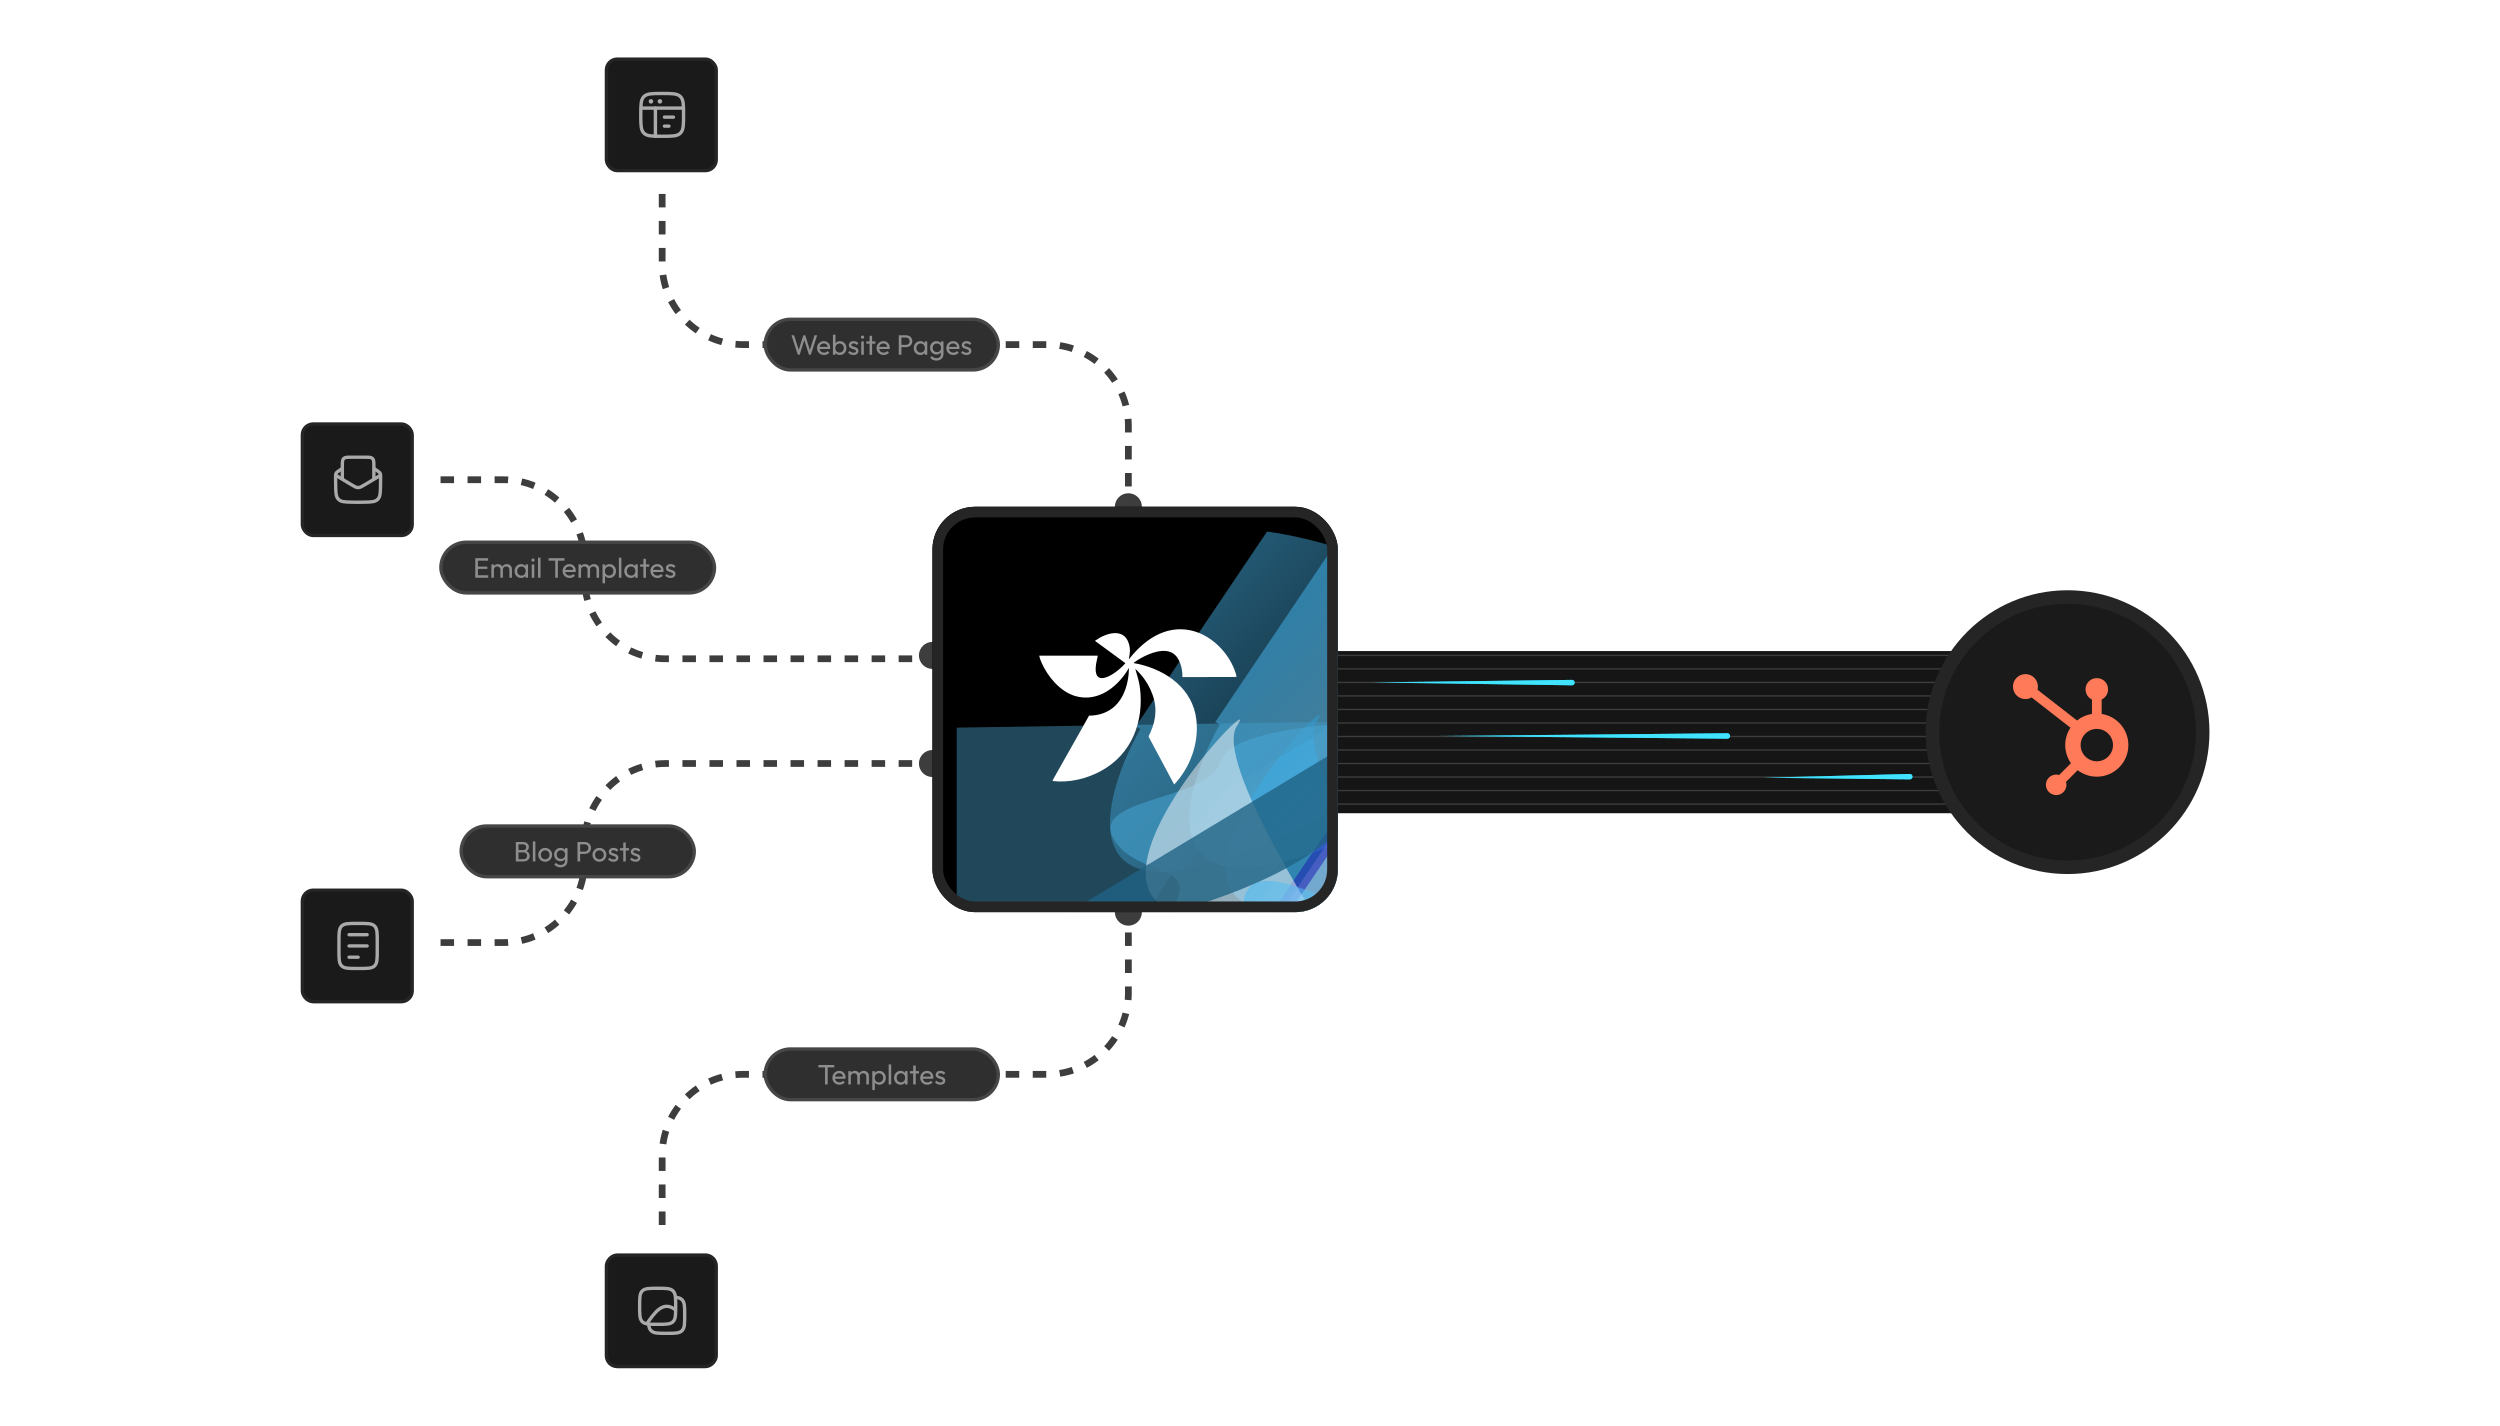 <svg width="370" height="211" viewBox="0 0 370 211" fill="none" xmlns="http://www.w3.org/2000/svg">
<path d="M190.996 96.358H296.996V120.358H190.996V96.358Z" fill="#151515"/>
<path d="M190 99H290" stroke="#3D3D3D" stroke-width="0.2"/>
<path d="M190 103H290" stroke="#3D3D3D" stroke-width="0.2"/>
<path d="M190 107H290" stroke="#3D3D3D" stroke-width="0.2"/>
<path d="M190 109H290" stroke="#3D3D3D" stroke-width="0.2"/>
<path d="M190 113H290" stroke="#3D3D3D" stroke-width="0.2"/>
<path d="M190 117H290" stroke="#3D3D3D" stroke-width="0.2"/>
<path d="M190 119H290" stroke="#3D3D3D" stroke-width="0.2"/>
<path d="M191 115H291" stroke="#3D3D3D" stroke-width="0.2"/>
<path d="M192 111H292" stroke="#3D3D3D" stroke-width="0.2"/>
<path d="M189 105H289" stroke="#3D3D3D" stroke-width="0.2"/>
<path d="M189 101H289" stroke="#3D3D3D" stroke-width="0.2"/>
<path d="M189 97H289" stroke="#3D3D3D" stroke-width="0.2"/>
<path d="M213 108.925C213.711 108.931 214.422 108.938 215.132 108.945C227.927 109.065 240.722 109.185 253.517 109.305C254.228 109.311 254.939 109.318 255.649 109.325C255.756 109.326 255.857 109.285 255.932 109.21C256.007 109.135 256.049 109.032 256.049 108.925C256.049 108.818 256.007 108.715 255.932 108.64C255.857 108.565 255.756 108.524 255.649 108.525C254.939 108.531 254.228 108.538 253.517 108.545C240.722 108.665 227.927 108.785 215.132 108.905C214.422 108.911 213.711 108.918 213 108.925Z" fill="url(#paint0_linear_4_1774)"/>
<g style="mix-blend-mode:plus-lighter" filter="url(#filter0_f_4_1774)">
<path d="M213 108.925C213.711 108.931 214.422 108.938 215.132 108.945C227.927 109.065 240.722 109.185 253.517 109.305C254.228 109.311 254.939 109.318 255.649 109.325C255.756 109.326 255.857 109.285 255.932 109.21C256.007 109.135 256.049 109.032 256.049 108.925C256.049 108.818 256.007 108.715 255.932 108.64C255.857 108.565 255.756 108.524 255.649 108.525C254.939 108.531 254.228 108.538 253.517 108.545C240.722 108.665 227.927 108.785 215.132 108.905C214.422 108.911 213.711 108.918 213 108.925Z" fill="#41E3FF"/>
</g>
<path d="M203 101C203.494 101.007 203.988 101.014 204.482 101.021C213.377 101.148 222.272 101.275 231.167 101.402C231.661 101.409 232.156 101.416 232.65 101.423C232.756 101.424 232.858 101.384 232.932 101.309C233.007 101.234 233.05 101.131 233.049 101.023C233.049 100.916 233.007 100.813 232.932 100.738C232.857 100.662 232.755 100.622 232.649 100.623C232.155 100.629 231.661 100.635 231.167 100.642C222.272 100.755 213.377 100.868 204.482 100.981C203.988 100.987 203.494 100.994 203 101Z" fill="url(#paint1_linear_4_1774)"/>
<g style="mix-blend-mode:plus-lighter" filter="url(#filter1_f_4_1774)">
<path d="M203 101C203.494 101.007 203.988 101.014 204.482 101.021C213.377 101.148 222.272 101.275 231.167 101.402C231.661 101.409 232.156 101.416 232.65 101.423C232.756 101.424 232.858 101.384 232.932 101.309C233.007 101.234 233.05 101.131 233.049 101.023C233.049 100.916 233.007 100.813 232.932 100.738C232.857 100.662 232.755 100.622 232.649 100.623C232.155 100.629 231.661 100.635 231.167 100.642C222.272 100.755 213.377 100.868 204.482 100.981C203.988 100.987 203.494 100.994 203 101Z" fill="#41E3FF"/>
</g>
<path d="M261 115.103C261.361 115.107 261.722 115.111 262.082 115.115C268.576 115.188 275.07 115.261 281.564 115.334C281.925 115.338 282.286 115.342 282.647 115.346C282.753 115.347 282.855 115.306 282.93 115.231C283.006 115.155 283.049 115.051 283.049 114.943C283.05 114.835 283.009 114.732 282.934 114.658C282.86 114.583 282.758 114.543 282.652 114.546C282.291 114.555 281.931 114.565 281.57 114.574C275.074 114.741 268.578 114.908 262.083 115.075C261.722 115.084 261.361 115.093 261 115.103Z" fill="url(#paint2_linear_4_1774)"/>
<g style="mix-blend-mode:plus-lighter" filter="url(#filter2_f_4_1774)">
<path d="M261 115.103C261.361 115.107 261.722 115.111 262.082 115.115C268.576 115.188 275.07 115.261 281.564 115.334C281.925 115.338 282.286 115.342 282.647 115.346C282.753 115.347 282.855 115.306 282.93 115.231C283.006 115.155 283.049 115.051 283.049 114.943C283.05 114.835 283.009 114.732 282.934 114.658C282.86 114.583 282.758 114.543 282.652 114.546C282.291 114.555 281.931 114.565 281.57 114.574C275.074 114.741 268.578 114.908 262.083 115.075C261.722 115.084 261.361 115.093 261 115.103Z" fill="#41E3FF"/>
</g>
<circle cx="306" cy="108.358" r="20" fill="#1A1A1A" stroke="#252525" stroke-width="2"/>
<path d="M166.999 72V63C166.999 56.373 161.626 51 154.999 51H110C103.373 51 98 45.627 98 39V27" stroke="#3D3D3D" stroke-dasharray="2 2"/>
<path d="M166.999 138V147C166.999 153.627 161.626 159 154.999 159H110C103.373 159 98 164.373 98 171V183" stroke="#3D3D3D" stroke-dasharray="2 2"/>
<circle cx="138" cy="97" r="2" fill="#3D3D3D"/>
<circle cx="138" cy="113" r="2" fill="#3D3D3D"/>
<path d="M135 97.5H98.5C91.873 97.5 86.5 92.127 86.5 85.5V83C86.5 76.373 81.127 71 74.5 71H64" stroke="#3D3D3D" stroke-dasharray="2 2"/>
<path d="M135 113H98.5C91.873 113 86.5 118.373 86.5 125V127.5C86.5 134.127 81.127 139.5 74.5 139.5H64" stroke="#3D3D3D" stroke-dasharray="2 2"/>
<circle cx="167" cy="75" r="2" fill="#3D3D3D"/>
<circle cx="2" cy="2" r="2" transform="matrix(1 0 0 -1 165 137)" fill="#3D3D3D"/>
<rect x="89.751" y="8.75" width="16.253" height="16.499" rx="1.604" fill="#1A1A1A" stroke="#252525" stroke-width="0.499"/>
<rect x="-0.25" y="0.25" width="16.253" height="16.499" rx="1.604" transform="matrix(1 0 0 -1 90 202.499)" fill="#1A1A1A" stroke="#252525" stroke-width="0.499"/>
<rect x="44.751" y="62.751" width="16.253" height="16.499" rx="1.604" fill="#1A1A1A" stroke="#252525" stroke-width="0.499"/>
<rect x="44.751" y="131.75" width="16.253" height="16.499" rx="1.604" fill="#1A1A1A" stroke="#252525" stroke-width="0.499"/>
<rect x="113.25" y="47.25" width="34.5" height="7.5" rx="3.75" fill="#2F2F2F" stroke="#464646" stroke-width="0.5"/>
<rect x="113.25" y="155.25" width="34.5" height="7.5" rx="3.75" fill="#2F2F2F" stroke="#464646" stroke-width="0.5"/>
<rect x="65.25" y="80.25" width="40.5" height="7.5" rx="3.75" fill="#2F2F2F" stroke="#464646" stroke-width="0.5"/>
<path d="M70.341 85.5V82.617H70.731V85.5H70.341ZM70.606 85.5V85.143H72.26V85.5H70.606ZM70.606 84.196V83.855H72.123V84.196H70.606ZM70.606 82.975V82.617H72.239V82.975H70.606ZM72.724 85.5V83.527H73.098V85.5H72.724ZM74.058 85.5V84.308C74.058 84.161 74.012 84.046 73.921 83.963C73.832 83.877 73.72 83.834 73.584 83.834C73.493 83.834 73.411 83.854 73.339 83.892C73.267 83.931 73.209 83.985 73.165 84.055C73.12 84.124 73.098 84.207 73.098 84.304L72.944 84.229C72.944 84.079 72.976 83.949 73.04 83.838C73.106 83.728 73.196 83.642 73.31 83.581C73.424 83.517 73.551 83.485 73.692 83.485C73.831 83.485 73.955 83.516 74.066 83.577C74.18 83.638 74.268 83.724 74.332 83.834C74.398 83.945 74.431 84.077 74.431 84.229V85.5H74.058ZM75.391 85.5V84.308C75.391 84.161 75.345 84.046 75.254 83.963C75.165 83.877 75.055 83.834 74.922 83.834C74.83 83.834 74.747 83.854 74.672 83.892C74.6 83.931 74.542 83.985 74.498 84.055C74.454 84.124 74.431 84.207 74.431 84.304L74.22 84.229C74.228 84.077 74.268 83.947 74.34 83.838C74.415 83.728 74.51 83.642 74.627 83.581C74.743 83.517 74.87 83.485 75.009 83.485C75.153 83.485 75.282 83.516 75.395 83.577C75.509 83.638 75.599 83.724 75.665 83.834C75.734 83.945 75.769 84.078 75.769 84.233V85.5H75.391ZM77.117 85.541C76.937 85.541 76.773 85.497 76.627 85.409C76.48 85.317 76.364 85.194 76.278 85.039C76.195 84.884 76.153 84.709 76.153 84.516C76.153 84.322 76.195 84.147 76.278 83.992C76.364 83.837 76.478 83.714 76.623 83.623C76.769 83.531 76.934 83.485 77.117 83.485C77.266 83.485 77.399 83.517 77.516 83.581C77.635 83.642 77.73 83.728 77.802 83.838C77.874 83.947 77.914 84.073 77.923 84.216V84.811C77.914 84.952 77.874 85.078 77.802 85.189C77.733 85.299 77.639 85.386 77.52 85.45C77.403 85.511 77.269 85.541 77.117 85.541ZM77.179 85.189C77.365 85.189 77.514 85.126 77.628 85.001C77.741 84.874 77.798 84.712 77.798 84.516C77.798 84.38 77.772 84.262 77.719 84.162C77.669 84.06 77.597 83.981 77.503 83.926C77.409 83.868 77.3 83.838 77.175 83.838C77.05 83.838 76.94 83.868 76.843 83.926C76.749 83.984 76.674 84.064 76.618 84.167C76.566 84.266 76.54 84.381 76.54 84.511C76.54 84.644 76.566 84.762 76.618 84.865C76.674 84.964 76.75 85.043 76.847 85.101C76.944 85.159 77.055 85.189 77.179 85.189ZM77.773 85.5V84.968L77.844 84.487L77.773 84.009V83.527H78.151V85.5H77.773ZM78.7 85.5V83.527H79.073V85.5H78.7ZM78.886 83.132C78.817 83.132 78.76 83.11 78.716 83.066C78.672 83.019 78.65 82.961 78.65 82.891C78.65 82.825 78.672 82.769 78.716 82.725C78.76 82.678 78.817 82.655 78.886 82.655C78.956 82.655 79.013 82.678 79.057 82.725C79.101 82.769 79.123 82.825 79.123 82.891C79.123 82.961 79.101 83.019 79.057 83.066C79.013 83.11 78.956 83.132 78.886 83.132ZM79.624 85.5V82.534H79.998V85.5H79.624ZM82.175 85.5V82.7H82.566V85.5H82.175ZM81.195 82.975V82.617H83.542V82.975H81.195ZM84.307 85.541C84.11 85.541 83.933 85.497 83.775 85.409C83.617 85.317 83.493 85.194 83.401 85.039C83.31 84.884 83.264 84.708 83.264 84.511C83.264 84.317 83.308 84.143 83.397 83.988C83.488 83.833 83.61 83.711 83.763 83.623C83.918 83.531 84.091 83.485 84.282 83.485C84.465 83.485 84.625 83.527 84.764 83.61C84.905 83.693 85.014 83.808 85.092 83.955C85.172 84.102 85.212 84.268 85.212 84.453C85.212 84.481 85.211 84.511 85.208 84.545C85.205 84.575 85.2 84.611 85.192 84.653H83.526V84.341H84.992L84.855 84.462C84.855 84.329 84.832 84.216 84.784 84.125C84.737 84.031 84.671 83.959 84.585 83.909C84.499 83.856 84.395 83.83 84.273 83.83C84.146 83.83 84.034 83.858 83.937 83.913C83.84 83.969 83.765 84.046 83.713 84.146C83.66 84.246 83.634 84.363 83.634 84.499C83.634 84.637 83.662 84.759 83.717 84.865C83.772 84.967 83.851 85.047 83.954 85.105C84.056 85.161 84.174 85.189 84.307 85.189C84.418 85.189 84.519 85.169 84.61 85.13C84.704 85.091 84.784 85.033 84.851 84.956L85.092 85.201C84.998 85.312 84.881 85.396 84.743 85.454C84.607 85.513 84.462 85.541 84.307 85.541ZM85.62 85.5V83.527H85.994V85.5H85.62ZM86.953 85.5V84.308C86.953 84.161 86.907 84.046 86.816 83.963C86.728 83.877 86.615 83.834 86.48 83.834C86.388 83.834 86.307 83.854 86.235 83.892C86.163 83.931 86.105 83.985 86.06 84.055C86.016 84.124 85.994 84.207 85.994 84.304L85.84 84.229C85.84 84.079 85.872 83.949 85.936 83.838C86.002 83.728 86.092 83.642 86.206 83.581C86.319 83.517 86.447 83.485 86.588 83.485C86.726 83.485 86.851 83.516 86.962 83.577C87.075 83.638 87.164 83.724 87.227 83.834C87.294 83.945 87.327 84.077 87.327 84.229V85.5H86.953ZM88.287 85.5V84.308C88.287 84.161 88.241 84.046 88.15 83.963C88.061 83.877 87.95 83.834 87.817 83.834C87.726 83.834 87.643 83.854 87.568 83.892C87.496 83.931 87.438 83.985 87.394 84.055C87.349 84.124 87.327 84.207 87.327 84.304L87.115 84.229C87.124 84.077 87.164 83.947 87.236 83.838C87.311 83.728 87.406 83.642 87.522 83.581C87.639 83.517 87.766 83.485 87.904 83.485C88.049 83.485 88.177 83.516 88.291 83.577C88.404 83.638 88.494 83.724 88.561 83.834C88.63 83.945 88.665 84.078 88.665 84.233V85.5H88.287ZM90.212 85.541C90.062 85.541 89.927 85.511 89.805 85.45C89.686 85.386 89.59 85.299 89.518 85.189C89.446 85.078 89.406 84.952 89.398 84.811V84.216C89.406 84.073 89.446 83.947 89.518 83.838C89.593 83.728 89.69 83.642 89.809 83.581C89.931 83.517 90.065 83.485 90.212 83.485C90.392 83.485 90.554 83.531 90.698 83.623C90.845 83.714 90.96 83.837 91.043 83.992C91.126 84.147 91.167 84.322 91.167 84.516C91.167 84.709 91.126 84.884 91.043 85.039C90.96 85.194 90.845 85.317 90.698 85.409C90.554 85.497 90.392 85.541 90.212 85.541ZM89.173 86.327V83.527H89.547V84.046L89.477 84.524L89.547 85.006V86.327H89.173ZM90.15 85.189C90.274 85.189 90.383 85.159 90.478 85.101C90.572 85.043 90.647 84.964 90.702 84.865C90.757 84.762 90.785 84.644 90.785 84.511C90.785 84.381 90.757 84.265 90.702 84.162C90.647 84.06 90.572 83.981 90.478 83.926C90.383 83.868 90.275 83.838 90.154 83.838C90.029 83.838 89.92 83.868 89.826 83.926C89.731 83.981 89.658 84.06 89.605 84.162C89.553 84.265 89.526 84.383 89.526 84.516C89.526 84.646 89.551 84.762 89.601 84.865C89.654 84.964 89.727 85.043 89.821 85.101C89.918 85.159 90.028 85.189 90.15 85.189ZM91.591 85.5V82.534H91.965V85.5H91.591ZM93.351 85.541C93.171 85.541 93.007 85.497 92.861 85.409C92.714 85.317 92.598 85.194 92.512 85.039C92.429 84.884 92.387 84.709 92.387 84.516C92.387 84.322 92.429 84.147 92.512 83.992C92.598 83.837 92.713 83.714 92.857 83.623C93.003 83.531 93.168 83.485 93.351 83.485C93.5 83.485 93.633 83.517 93.75 83.581C93.869 83.642 93.964 83.728 94.036 83.838C94.108 83.947 94.148 84.073 94.157 84.216V84.811C94.148 84.952 94.108 85.078 94.036 85.189C93.967 85.299 93.873 85.386 93.754 85.45C93.638 85.511 93.503 85.541 93.351 85.541ZM93.413 85.189C93.599 85.189 93.748 85.126 93.862 85.001C93.975 84.874 94.032 84.712 94.032 84.516C94.032 84.38 94.006 84.262 93.953 84.162C93.903 84.06 93.831 83.981 93.737 83.926C93.643 83.868 93.534 83.838 93.409 83.838C93.284 83.838 93.174 83.868 93.077 83.926C92.983 83.984 92.908 84.064 92.852 84.167C92.8 84.266 92.773 84.381 92.773 84.511C92.773 84.644 92.8 84.762 92.852 84.865C92.908 84.964 92.984 85.043 93.081 85.101C93.178 85.159 93.289 85.189 93.413 85.189ZM94.007 85.5V84.968L94.078 84.487L94.007 84.009V83.527H94.385V85.5H94.007ZM95.225 85.5V82.7H95.599V85.5H95.225ZM94.739 83.868V83.527H96.085V83.868H94.739ZM97.304 85.541C97.107 85.541 96.93 85.497 96.772 85.409C96.614 85.317 96.49 85.194 96.398 85.039C96.307 84.884 96.261 84.708 96.261 84.511C96.261 84.317 96.305 84.143 96.394 83.988C96.485 83.833 96.607 83.711 96.76 83.623C96.915 83.531 97.088 83.485 97.279 83.485C97.462 83.485 97.622 83.527 97.761 83.61C97.902 83.693 98.011 83.808 98.089 83.955C98.169 84.102 98.209 84.268 98.209 84.453C98.209 84.481 98.208 84.511 98.205 84.545C98.202 84.575 98.197 84.611 98.189 84.653H96.523V84.341H97.989L97.852 84.462C97.852 84.329 97.829 84.216 97.781 84.125C97.734 84.031 97.668 83.959 97.582 83.909C97.496 83.856 97.392 83.83 97.27 83.83C97.143 83.83 97.031 83.858 96.934 83.913C96.837 83.969 96.762 84.046 96.71 84.146C96.657 84.246 96.631 84.363 96.631 84.499C96.631 84.637 96.659 84.759 96.714 84.865C96.769 84.967 96.848 85.047 96.951 85.105C97.053 85.161 97.171 85.189 97.304 85.189C97.415 85.189 97.516 85.169 97.607 85.13C97.701 85.091 97.781 85.033 97.848 84.956L98.089 85.201C97.995 85.312 97.878 85.396 97.74 85.454C97.604 85.513 97.459 85.541 97.304 85.541ZM99.244 85.541C99.133 85.541 99.028 85.528 98.928 85.5C98.832 85.469 98.742 85.428 98.658 85.375C98.575 85.32 98.503 85.255 98.442 85.18L98.683 84.939C98.755 85.028 98.838 85.094 98.933 85.139C99.027 85.18 99.132 85.201 99.248 85.201C99.365 85.201 99.454 85.181 99.518 85.143C99.582 85.101 99.614 85.044 99.614 84.972C99.614 84.9 99.588 84.845 99.535 84.806C99.485 84.765 99.42 84.731 99.34 84.707C99.259 84.679 99.174 84.653 99.082 84.628C98.993 84.6 98.909 84.565 98.829 84.524C98.748 84.482 98.682 84.425 98.629 84.353C98.579 84.281 98.555 84.186 98.555 84.067C98.555 83.948 98.584 83.845 98.642 83.76C98.7 83.671 98.78 83.603 98.883 83.556C98.988 83.509 99.114 83.485 99.261 83.485C99.416 83.485 99.553 83.513 99.672 83.569C99.794 83.621 99.894 83.701 99.971 83.809L99.73 84.05C99.675 83.978 99.606 83.923 99.522 83.884C99.442 83.845 99.351 83.826 99.248 83.826C99.14 83.826 99.057 83.845 98.999 83.884C98.944 83.92 98.916 83.971 98.916 84.038C98.916 84.104 98.941 84.156 98.991 84.192C99.04 84.228 99.106 84.258 99.186 84.283C99.269 84.308 99.355 84.334 99.444 84.362C99.532 84.387 99.617 84.421 99.697 84.466C99.777 84.51 99.842 84.57 99.892 84.644C99.945 84.719 99.971 84.817 99.971 84.939C99.971 85.125 99.904 85.272 99.772 85.379C99.641 85.487 99.466 85.541 99.244 85.541Z" fill="#8E8E8E"/>
<rect x="68.25" y="122.25" width="34.5" height="7.5" rx="3.75" fill="#2F2F2F" stroke="#464646" stroke-width="0.5"/>
<g filter="url(#filter3_n_4_1774)">
<g clip-path="url(#clip0_4_1774)">
<rect x="138" y="75" width="60" height="60" rx="6.316" fill="black"/>
<g filter="url(#filter4_f_4_1774)">
<path d="M199.127 137.592L220.687 146.768L231.814 135.479L230.413 122.217L209.909 121.644L199.127 137.592Z" fill="#22D3EE" fill-opacity="0.5"/>
<path d="M199.127 137.592L220.687 146.768L231.814 135.479L230.413 122.217L209.909 121.644L199.127 137.592Z" stroke="#1A15B5" stroke-opacity="0.5" stroke-width="2.124"/>
</g>
<g filter="url(#filter5_f_4_1774)">
<path d="M184.485 128.393C171.383 128.96 176.38 114.514 180.517 107.22L179.846 106.869L199.302 77.99C206.11 78.909 221.959 82.933 230.889 91.677C242.052 102.606 200.863 127.684 184.485 128.393Z" fill="url(#paint3_linear_4_1774)" fill-opacity="0.5"/>
<path d="M184.485 128.393C171.383 128.96 176.38 114.514 180.517 107.22L179.846 106.869L199.302 77.99C206.11 78.909 221.959 82.933 230.889 91.677C242.052 102.606 200.863 127.684 184.485 128.393Z" stroke="black" stroke-opacity="0.5" stroke-width="0.021"/>
</g>
<g filter="url(#filter6_f_4_1774)">
<path d="M194.854 106.779C191.47 111.864 206.834 136.407 214.939 148.042L205.854 153.971C202.636 149.346 193.841 138.833 184.407 133.782C172.614 127.469 199.084 100.423 194.854 106.779Z" fill="#1D9AD8" fill-opacity="0.5"/>
</g>
<g filter="url(#filter7_f_4_1774)">
<path d="M196.574 130.837C200.066 125.918 219.916 138.345 229.405 145.174C223.487 151.178 210.682 163.963 206.801 167.074C201.951 170.963 196.551 155.524 192.851 149.987C189.15 144.449 204.177 147.099 206.782 143.271C209.387 139.443 192.21 136.985 196.574 130.837Z" fill="url(#paint4_linear_4_1774)" fill-opacity="0.5"/>
</g>
<g filter="url(#filter8_f_4_1774)">
<path d="M206.331 124.759C218.041 119.745 211.21 110.697 206.331 106.799C198.319 106.799 181.968 107.977 180.656 112.689C179.016 118.579 161.34 117.94 164.779 124.091C168.219 130.242 178.856 127.225 172.737 135.61C166.619 143.995 201.092 144.662 201.092 139.817C201.092 134.971 191.694 131.026 206.331 124.759Z" fill="#55C1F7" fill-opacity="0.5"/>
</g>
<g filter="url(#filter9_f_4_1774)">
<path d="M170.079 134.688L141.59 149.333V107.688L198.292 106.799L181.015 117.021L170.079 134.688Z" fill="#408EB5" fill-opacity="0.5"/>
</g>
<g style="mix-blend-mode:color">
<g filter="url(#filter10_f_4_1774)">
<path d="M187.357 138.259L208.917 147.435L220.044 136.146L218.643 122.884L198.139 122.311L187.357 138.259Z" fill="#B6CCED" fill-opacity="0.5"/>
<path d="M187.357 138.259L208.917 147.435L220.044 136.146L218.643 122.884L198.139 122.311L187.357 138.259Z" stroke="#1A15B5" stroke-opacity="0.5" stroke-width="2.124"/>
</g>
<g filter="url(#filter11_f_4_1774)">
<path d="M172.708 129.062C159.606 129.629 164.603 115.183 168.739 107.889L168.068 107.538L187.524 78.66C194.332 79.579 210.181 83.603 219.112 92.346C230.275 103.275 189.086 128.354 172.708 129.062Z" fill="url(#paint5_linear_4_1774)" fill-opacity="0.5"/>
<path d="M172.708 129.062C159.606 129.629 164.603 115.183 168.739 107.889L168.068 107.538L187.524 78.66C194.332 79.579 210.181 83.603 219.112 92.346C230.275 103.275 189.086 128.354 172.708 129.062Z" stroke="black" stroke-opacity="0.5" stroke-width="0.021"/>
</g>
<g filter="url(#filter12_f_4_1774)">
<path d="M183.065 107.45C179.681 112.535 195.045 137.077 203.15 148.713L194.065 154.642C190.847 150.017 182.052 139.504 172.618 134.453C160.825 128.139 187.295 101.093 183.065 107.45Z" fill="#FDFDFD" fill-opacity="0.5"/>
</g>
<g filter="url(#filter13_f_4_1774)">
<path d="M184.801 131.504C188.293 126.585 208.143 139.013 217.631 145.841C211.714 151.845 198.908 164.63 195.028 167.741C190.177 171.63 184.778 156.191 181.077 150.654C177.376 145.116 192.403 147.767 195.008 143.938C197.613 140.11 180.436 137.653 184.801 131.504Z" fill="url(#paint6_linear_4_1774)" fill-opacity="0.5"/>
</g>
</g>
<g style="mix-blend-mode:plus-lighter" opacity="0.8" filter="url(#filter14_f_4_1774)">
<path d="M189.527 128.95C208.748 118.872 204.629 107.423 204.629 107.002L152 138.764C154.061 140.098 176.682 135.685 189.527 128.95Z" fill="#206385"/>
</g>
<path d="M162.476 97.041C162.362 97.61 162.195 98.216 162.164 98.797C161.985 102.138 165.676 99.269 166.558 98.15L162.033 94.83C162.063 94.828 162.096 94.818 162.12 94.8C163.647 93.688 166.361 92.828 167.078 95.286C167.324 96.128 167.227 96.686 167.073 97.515C167.067 97.549 167.024 97.566 167.092 97.561C169.271 94.766 172.391 92.525 176.137 93.276C179.064 93.864 181.595 96.319 182.674 99.045C182.818 99.41 182.966 99.796 183 100.189L175.017 100.211C174.961 100.039 175.003 99.856 174.989 99.68C174.894 98.455 174.419 96.9 173.129 96.467C171.65 95.972 169.546 96.933 168.304 97.732C168.235 97.776 167.797 98.066 167.782 98.094C167.762 98.135 167.81 98.138 167.833 98.145C168.028 98.206 168.3 98.227 168.511 98.275C172.709 99.234 176.56 101.986 177.065 106.551C177.451 110.032 176.149 113.585 173.778 116.108L169.998 109.039C169.974 108.913 170.197 108.566 170.258 108.425C171.208 106.267 171.283 104.297 170.302 102.129C169.769 100.953 169.001 99.893 168.055 99.017C168.027 99.048 168.06 99.121 168.07 99.157C168.334 100.086 168.594 100.834 168.715 101.816C169.332 106.815 167.488 111.606 162.987 114.083C160.832 115.269 158.226 115.889 155.764 115.587C155.871 115.33 156.015 115.084 156.15 114.841C157.808 111.856 159.533 108.907 161.179 105.914C162.529 105.915 163.846 105.513 164.869 104.623C166.412 103.278 167.056 100.998 167.079 99.003C167.079 98.966 167.134 98.855 167.042 98.913C166.842 99.267 166.615 99.608 166.373 99.935C164.686 102.209 162.05 103.873 159.12 103.009C156.907 102.356 155.087 100.168 154.173 98.123C154.021 97.783 153.862 97.408 153.813 97.04H162.476V97.041Z" fill="white"/>
</g>
<rect x="138.789" y="75.79" width="58.421" height="58.421" rx="5.526" stroke="#252525" stroke-width="1.579"/>
</g>
<path d="M118.076 52.5L117.133 49.617H117.523L118.271 51.968H118.159L118.894 49.617H119.177L119.912 51.968H119.804L120.552 49.617H120.938L119.999 52.5H119.721L118.981 50.153H119.089L118.354 52.5H118.076ZM121.961 52.541C121.764 52.541 121.587 52.497 121.429 52.409C121.271 52.317 121.146 52.194 121.055 52.039C120.964 51.884 120.918 51.708 120.918 51.511C120.918 51.318 120.962 51.143 121.051 50.988C121.142 50.833 121.264 50.711 121.416 50.623C121.571 50.531 121.745 50.485 121.936 50.485C122.118 50.485 122.279 50.527 122.417 50.61C122.559 50.693 122.668 50.808 122.746 50.955C122.826 51.102 122.866 51.268 122.866 51.453C122.866 51.481 122.865 51.511 122.862 51.545C122.859 51.575 122.854 51.611 122.845 51.653H121.18V51.341H122.646L122.509 51.462C122.509 51.329 122.485 51.217 122.438 51.125C122.391 51.031 122.325 50.959 122.239 50.909C122.153 50.856 122.049 50.83 121.927 50.83C121.8 50.83 121.688 50.858 121.591 50.913C121.494 50.969 121.419 51.046 121.367 51.146C121.314 51.245 121.288 51.363 121.288 51.499C121.288 51.637 121.315 51.759 121.371 51.864C121.426 51.967 121.505 52.047 121.607 52.105C121.71 52.161 121.828 52.188 121.961 52.188C122.071 52.188 122.172 52.169 122.264 52.13C122.358 52.092 122.438 52.033 122.505 51.956L122.746 52.201C122.651 52.312 122.535 52.396 122.397 52.454C122.261 52.513 122.116 52.541 121.961 52.541ZM124.312 52.541C124.163 52.541 124.027 52.511 123.905 52.45C123.786 52.386 123.69 52.299 123.618 52.188C123.546 52.078 123.506 51.952 123.498 51.81V51.217C123.506 51.072 123.546 50.947 123.618 50.839C123.693 50.728 123.79 50.642 123.909 50.581C124.031 50.517 124.165 50.485 124.312 50.485C124.492 50.485 124.654 50.531 124.798 50.623C124.945 50.714 125.06 50.837 125.143 50.992C125.226 51.147 125.268 51.322 125.268 51.516C125.268 51.709 125.226 51.884 125.143 52.039C125.06 52.194 124.945 52.317 124.798 52.409C124.654 52.497 124.492 52.541 124.312 52.541ZM123.274 52.5V49.534H123.648V51.009L123.577 51.486L123.648 51.968V52.5H123.274ZM124.25 52.188C124.374 52.188 124.484 52.159 124.578 52.101C124.672 52.043 124.747 51.964 124.802 51.864C124.858 51.762 124.885 51.644 124.885 51.511C124.885 51.381 124.858 51.265 124.802 51.163C124.747 51.06 124.672 50.981 124.578 50.926C124.484 50.867 124.376 50.839 124.254 50.839C124.129 50.839 124.02 50.867 123.926 50.926C123.832 50.981 123.758 51.06 123.706 51.163C123.653 51.265 123.627 51.383 123.627 51.516C123.627 51.646 123.652 51.762 123.702 51.864C123.754 51.964 123.828 52.043 123.922 52.101C124.019 52.159 124.128 52.188 124.25 52.188ZM126.319 52.541C126.208 52.541 126.103 52.528 126.003 52.5C125.906 52.469 125.816 52.428 125.733 52.375C125.65 52.32 125.578 52.255 125.517 52.18L125.758 51.939C125.83 52.028 125.913 52.094 126.007 52.139C126.101 52.18 126.206 52.201 126.323 52.201C126.439 52.201 126.529 52.181 126.593 52.143C126.656 52.101 126.688 52.044 126.688 51.972C126.688 51.901 126.662 51.845 126.609 51.806C126.56 51.765 126.494 51.731 126.414 51.707C126.334 51.679 126.248 51.653 126.157 51.628C126.068 51.6 125.984 51.565 125.903 51.524C125.823 51.482 125.756 51.425 125.704 51.353C125.654 51.282 125.629 51.186 125.629 51.067C125.629 50.948 125.658 50.845 125.716 50.76C125.774 50.671 125.855 50.603 125.957 50.556C126.062 50.509 126.188 50.485 126.335 50.485C126.49 50.485 126.627 50.513 126.746 50.569C126.868 50.621 126.968 50.701 127.046 50.809L126.805 51.05C126.749 50.978 126.68 50.923 126.597 50.884C126.517 50.845 126.425 50.826 126.323 50.826C126.215 50.826 126.132 50.845 126.074 50.884C126.018 50.92 125.99 50.971 125.99 51.038C125.99 51.104 126.015 51.156 126.065 51.191C126.115 51.227 126.18 51.258 126.26 51.283C126.344 51.308 126.429 51.334 126.518 51.362C126.607 51.387 126.691 51.421 126.771 51.466C126.852 51.51 126.917 51.569 126.967 51.644C127.019 51.719 127.046 51.817 127.046 51.939C127.046 52.125 126.979 52.272 126.846 52.38C126.716 52.487 126.54 52.541 126.319 52.541ZM127.468 52.5V50.527H127.842V52.5H127.468ZM127.655 50.132C127.586 50.132 127.529 50.11 127.485 50.066C127.441 50.019 127.418 49.961 127.418 49.891C127.418 49.825 127.441 49.77 127.485 49.725C127.529 49.678 127.586 49.655 127.655 49.655C127.724 49.655 127.781 49.678 127.825 49.725C127.87 49.77 127.892 49.825 127.892 49.891C127.892 49.961 127.87 50.019 127.825 50.066C127.781 50.11 127.724 50.132 127.655 50.132ZM128.696 52.5V49.7H129.07V52.5H128.696ZM128.21 50.867V50.527H129.556V50.867H128.21ZM130.775 52.541C130.579 52.541 130.401 52.497 130.244 52.409C130.086 52.317 129.961 52.194 129.87 52.039C129.778 51.884 129.733 51.708 129.733 51.511C129.733 51.318 129.777 51.143 129.866 50.988C129.957 50.833 130.079 50.711 130.231 50.623C130.386 50.531 130.559 50.485 130.75 50.485C130.933 50.485 131.094 50.527 131.232 50.61C131.373 50.693 131.483 50.808 131.56 50.955C131.641 51.102 131.681 51.268 131.681 51.453C131.681 51.481 131.679 51.511 131.677 51.545C131.674 51.575 131.668 51.611 131.66 51.653H129.994V51.341H131.461L131.324 51.462C131.324 51.329 131.3 51.217 131.253 51.125C131.206 51.031 131.139 50.959 131.054 50.909C130.968 50.856 130.864 50.83 130.742 50.83C130.615 50.83 130.503 50.858 130.406 50.913C130.309 50.969 130.234 51.046 130.181 51.146C130.129 51.245 130.102 51.363 130.102 51.499C130.102 51.637 130.13 51.759 130.185 51.864C130.241 51.967 130.32 52.047 130.422 52.105C130.525 52.161 130.642 52.188 130.775 52.188C130.886 52.188 130.987 52.169 131.079 52.13C131.173 52.092 131.253 52.033 131.319 51.956L131.56 52.201C131.466 52.312 131.35 52.396 131.211 52.454C131.076 52.513 130.93 52.541 130.775 52.541ZM133.281 51.379V51.038H134.066C134.174 51.038 134.269 51.016 134.352 50.971C134.438 50.927 134.505 50.865 134.552 50.785C134.602 50.704 134.626 50.609 134.626 50.498C134.626 50.387 134.602 50.291 134.552 50.211C134.505 50.131 134.438 50.069 134.352 50.024C134.269 49.98 134.174 49.958 134.066 49.958H133.281V49.617H134.091C134.268 49.617 134.426 49.653 134.564 49.725C134.705 49.797 134.816 49.9 134.896 50.033C134.98 50.163 135.021 50.318 135.021 50.498C135.021 50.675 134.98 50.83 134.896 50.963C134.816 51.093 134.705 51.196 134.564 51.27C134.426 51.343 134.268 51.379 134.091 51.379H133.281ZM133.019 52.5V49.617H133.409V52.5H133.019ZM136.197 52.541C136.017 52.541 135.854 52.497 135.707 52.409C135.56 52.317 135.444 52.194 135.358 52.039C135.275 51.884 135.233 51.709 135.233 51.516C135.233 51.322 135.275 51.147 135.358 50.992C135.444 50.837 135.559 50.714 135.703 50.623C135.85 50.531 136.014 50.485 136.197 50.485C136.347 50.485 136.48 50.517 136.596 50.581C136.715 50.642 136.81 50.728 136.882 50.839C136.954 50.947 136.995 51.072 137.003 51.217V51.81C136.995 51.952 136.954 52.078 136.882 52.188C136.813 52.299 136.719 52.386 136.6 52.45C136.484 52.511 136.349 52.541 136.197 52.541ZM136.259 52.188C136.445 52.188 136.594 52.126 136.708 52.002C136.822 51.874 136.878 51.712 136.878 51.516C136.878 51.38 136.852 51.262 136.799 51.163C136.75 51.06 136.678 50.981 136.583 50.926C136.489 50.867 136.38 50.839 136.255 50.839C136.131 50.839 136.02 50.867 135.923 50.926C135.829 50.984 135.754 51.064 135.699 51.167C135.646 51.266 135.62 51.381 135.62 51.511C135.62 51.644 135.646 51.762 135.699 51.864C135.754 51.964 135.83 52.043 135.927 52.101C136.024 52.159 136.135 52.188 136.259 52.188ZM136.853 52.5V51.968L136.924 51.486L136.853 51.009V50.527H137.231V52.5H136.853ZM138.594 53.368C138.392 53.368 138.212 53.331 138.054 53.256C137.899 53.181 137.774 53.076 137.68 52.94L137.921 52.695C138.001 52.798 138.097 52.875 138.208 52.928C138.318 52.983 138.45 53.011 138.602 53.011C138.804 53.011 138.964 52.957 139.08 52.849C139.199 52.744 139.259 52.601 139.259 52.421V51.931L139.325 51.486L139.259 51.046V50.527H139.632V52.421C139.632 52.609 139.588 52.774 139.5 52.915C139.414 53.057 139.292 53.167 139.134 53.248C138.979 53.328 138.799 53.368 138.594 53.368ZM138.594 52.467C138.414 52.467 138.252 52.424 138.108 52.338C137.967 52.252 137.855 52.135 137.772 51.985C137.688 51.833 137.647 51.662 137.647 51.474C137.647 51.286 137.688 51.118 137.772 50.971C137.855 50.822 137.967 50.704 138.108 50.618C138.252 50.53 138.414 50.485 138.594 50.485C138.749 50.485 138.886 50.516 139.005 50.577C139.124 50.638 139.218 50.724 139.288 50.834C139.36 50.942 139.398 51.07 139.404 51.217V51.74C139.396 51.884 139.356 52.011 139.284 52.122C139.214 52.23 139.12 52.315 139.001 52.375C138.882 52.436 138.746 52.467 138.594 52.467ZM138.669 52.114C138.791 52.114 138.897 52.087 138.989 52.035C139.083 51.982 139.155 51.909 139.205 51.815C139.254 51.718 139.279 51.605 139.279 51.478C139.279 51.351 139.253 51.24 139.2 51.146C139.151 51.049 139.08 50.974 138.989 50.922C138.897 50.866 138.789 50.839 138.665 50.839C138.54 50.839 138.431 50.866 138.336 50.922C138.242 50.974 138.168 51.049 138.112 51.146C138.06 51.24 138.033 51.349 138.033 51.474C138.033 51.599 138.06 51.709 138.112 51.806C138.168 51.903 138.242 51.979 138.336 52.035C138.433 52.087 138.544 52.114 138.669 52.114ZM141.095 52.541C140.898 52.541 140.721 52.497 140.563 52.409C140.405 52.317 140.281 52.194 140.189 52.039C140.098 51.884 140.052 51.708 140.052 51.511C140.052 51.318 140.097 51.143 140.185 50.988C140.277 50.833 140.399 50.711 140.551 50.623C140.706 50.531 140.879 50.485 141.07 50.485C141.253 50.485 141.413 50.527 141.552 50.61C141.693 50.693 141.803 50.808 141.88 50.955C141.96 51.102 142.001 51.268 142.001 51.453C142.001 51.481 141.999 51.511 141.996 51.545C141.994 51.575 141.988 51.611 141.98 51.653H140.314V51.341H141.78L141.643 51.462C141.643 51.329 141.62 51.217 141.573 51.125C141.526 51.031 141.459 50.959 141.373 50.909C141.287 50.856 141.184 50.83 141.062 50.83C140.934 50.83 140.822 50.858 140.725 50.913C140.628 50.969 140.554 51.046 140.501 51.146C140.448 51.245 140.422 51.363 140.422 51.499C140.422 51.637 140.45 51.759 140.505 51.864C140.561 51.967 140.639 52.047 140.742 52.105C140.844 52.161 140.962 52.188 141.095 52.188C141.206 52.188 141.307 52.169 141.398 52.13C141.492 52.092 141.573 52.033 141.639 51.956L141.88 52.201C141.786 52.312 141.67 52.396 141.531 52.454C141.395 52.513 141.25 52.541 141.095 52.541ZM143.035 52.541C142.925 52.541 142.819 52.528 142.72 52.5C142.623 52.469 142.533 52.428 142.45 52.375C142.367 52.32 142.295 52.255 142.234 52.18L142.475 51.939C142.547 52.028 142.63 52.094 142.724 52.139C142.818 52.18 142.923 52.201 143.04 52.201C143.156 52.201 143.246 52.181 143.31 52.143C143.373 52.101 143.405 52.044 143.405 51.972C143.405 51.901 143.379 51.845 143.326 51.806C143.276 51.765 143.211 51.731 143.131 51.707C143.051 51.679 142.965 51.653 142.873 51.628C142.785 51.6 142.7 51.565 142.62 51.524C142.54 51.482 142.473 51.425 142.421 51.353C142.371 51.282 142.346 51.186 142.346 51.067C142.346 50.948 142.375 50.845 142.433 50.76C142.491 50.671 142.572 50.603 142.674 50.556C142.779 50.509 142.905 50.485 143.052 50.485C143.207 50.485 143.344 50.513 143.463 50.569C143.585 50.621 143.685 50.701 143.762 50.809L143.521 51.05C143.466 50.978 143.397 50.923 143.314 50.884C143.233 50.845 143.142 50.826 143.04 50.826C142.932 50.826 142.848 50.845 142.79 50.884C142.735 50.92 142.707 50.971 142.707 51.038C142.707 51.104 142.732 51.156 142.782 51.191C142.832 51.227 142.897 51.258 142.977 51.283C143.06 51.308 143.146 51.334 143.235 51.362C143.323 51.387 143.408 51.421 143.488 51.466C143.568 51.51 143.634 51.569 143.683 51.644C143.736 51.719 143.762 51.817 143.762 51.939C143.762 52.125 143.696 52.272 143.563 52.38C143.433 52.487 143.257 52.541 143.035 52.541Z" fill="#8E8E8E"/>
<path d="M76.602 127.5V127.159H77.475C77.641 127.159 77.771 127.111 77.865 127.014C77.959 126.914 78.006 126.795 78.006 126.657C78.006 126.563 77.986 126.478 77.944 126.403C77.903 126.326 77.841 126.265 77.761 126.221C77.684 126.176 77.592 126.154 77.487 126.154H76.602V125.814H77.429C77.567 125.814 77.677 125.778 77.757 125.706C77.84 125.631 77.882 125.524 77.882 125.386C77.882 125.247 77.839 125.142 77.753 125.07C77.667 124.995 77.553 124.958 77.412 124.958H76.602V124.617H77.421C77.609 124.617 77.765 124.652 77.89 124.721C78.017 124.788 78.113 124.876 78.177 124.987C78.243 125.098 78.276 125.22 78.276 125.352C78.276 125.508 78.233 125.643 78.147 125.76C78.064 125.876 77.941 125.967 77.778 126.034L77.811 125.909C77.997 125.976 78.141 126.077 78.243 126.212C78.348 126.345 78.401 126.503 78.401 126.686C78.401 126.838 78.364 126.975 78.289 127.097C78.214 127.219 78.106 127.317 77.965 127.392C77.826 127.464 77.656 127.5 77.454 127.5H76.602ZM76.341 127.5V124.617H76.731V127.5H76.341ZM78.862 127.5V124.534H79.236V127.5H78.862ZM80.684 127.542C80.491 127.542 80.316 127.496 80.161 127.404C80.006 127.313 79.883 127.19 79.791 127.035C79.7 126.877 79.654 126.701 79.654 126.507C79.654 126.316 79.7 126.144 79.791 125.992C79.883 125.837 80.006 125.714 80.161 125.622C80.316 125.531 80.491 125.485 80.684 125.485C80.876 125.485 81.049 125.531 81.204 125.622C81.362 125.711 81.486 125.833 81.578 125.988C81.669 126.143 81.715 126.316 81.715 126.507C81.715 126.701 81.669 126.877 81.578 127.035C81.486 127.19 81.362 127.313 81.204 127.404C81.049 127.496 80.876 127.542 80.684 127.542ZM80.684 127.18C80.809 127.18 80.92 127.151 81.017 127.093C81.114 127.035 81.19 126.956 81.245 126.856C81.301 126.754 81.328 126.637 81.328 126.507C81.328 126.38 81.299 126.266 81.241 126.167C81.186 126.067 81.109 125.989 81.013 125.934C80.918 125.876 80.809 125.847 80.684 125.847C80.56 125.847 80.449 125.876 80.352 125.934C80.255 125.989 80.179 126.067 80.124 126.167C80.068 126.266 80.041 126.38 80.041 126.507C80.041 126.637 80.068 126.754 80.124 126.856C80.179 126.956 80.255 127.035 80.352 127.093C80.449 127.151 80.56 127.18 80.684 127.18ZM82.954 128.368C82.752 128.368 82.572 128.331 82.414 128.256C82.259 128.181 82.134 128.076 82.04 127.94L82.281 127.695C82.362 127.798 82.457 127.875 82.568 127.928C82.679 127.983 82.81 128.011 82.962 128.011C83.165 128.011 83.324 127.957 83.44 127.849C83.559 127.744 83.619 127.601 83.619 127.421V126.931L83.685 126.486L83.619 126.046V125.527H83.993V127.421C83.993 127.609 83.948 127.774 83.86 127.915C83.774 128.057 83.652 128.167 83.494 128.248C83.339 128.328 83.159 128.368 82.954 128.368ZM82.954 127.467C82.774 127.467 82.612 127.424 82.468 127.338C82.327 127.252 82.215 127.134 82.132 126.985C82.049 126.833 82.007 126.662 82.007 126.474C82.007 126.286 82.049 126.118 82.132 125.971C82.215 125.822 82.327 125.704 82.468 125.618C82.612 125.53 82.774 125.485 82.954 125.485C83.109 125.485 83.246 125.516 83.365 125.577C83.484 125.638 83.579 125.724 83.648 125.834C83.72 125.942 83.759 126.07 83.764 126.216V126.74C83.756 126.884 83.716 127.011 83.644 127.122C83.574 127.23 83.48 127.314 83.361 127.375C83.242 127.436 83.106 127.467 82.954 127.467ZM83.029 127.114C83.151 127.114 83.257 127.087 83.349 127.035C83.443 126.982 83.515 126.909 83.565 126.815C83.615 126.718 83.639 126.606 83.639 126.478C83.639 126.351 83.613 126.24 83.561 126.146C83.511 126.049 83.44 125.974 83.349 125.922C83.257 125.866 83.149 125.838 83.025 125.838C82.9 125.838 82.791 125.866 82.697 125.922C82.602 125.974 82.528 126.049 82.472 126.146C82.42 126.24 82.393 126.349 82.393 126.474C82.393 126.599 82.42 126.709 82.472 126.806C82.528 126.903 82.602 126.979 82.697 127.035C82.793 127.087 82.904 127.114 83.029 127.114ZM85.734 126.378V126.038H86.519C86.626 126.038 86.722 126.016 86.805 125.971C86.891 125.927 86.957 125.865 87.004 125.784C87.054 125.704 87.079 125.609 87.079 125.498C87.079 125.387 87.054 125.292 87.004 125.211C86.957 125.131 86.891 125.069 86.805 125.024C86.722 124.98 86.626 124.958 86.519 124.958H85.734V124.617H86.543C86.721 124.617 86.879 124.653 87.017 124.725C87.158 124.797 87.269 124.9 87.349 125.033C87.432 125.163 87.474 125.318 87.474 125.498C87.474 125.675 87.432 125.83 87.349 125.963C87.269 126.093 87.158 126.196 87.017 126.27C86.879 126.342 86.721 126.378 86.543 126.378H85.734ZM85.472 127.5V124.617H85.862V127.5H85.472ZM88.712 127.542C88.518 127.542 88.344 127.496 88.189 127.404C88.034 127.313 87.91 127.19 87.819 127.035C87.728 126.877 87.682 126.701 87.682 126.507C87.682 126.316 87.728 126.144 87.819 125.992C87.91 125.837 88.034 125.714 88.189 125.622C88.344 125.531 88.518 125.485 88.712 125.485C88.903 125.485 89.076 125.531 89.231 125.622C89.389 125.711 89.514 125.833 89.605 125.988C89.697 126.143 89.742 126.316 89.742 126.507C89.742 126.701 89.697 126.877 89.605 127.035C89.514 127.19 89.389 127.313 89.231 127.404C89.076 127.496 88.903 127.542 88.712 127.542ZM88.712 127.18C88.837 127.18 88.948 127.151 89.044 127.093C89.141 127.035 89.218 126.956 89.273 126.856C89.328 126.754 89.356 126.637 89.356 126.507C89.356 126.38 89.327 126.266 89.269 126.167C89.213 126.067 89.137 125.989 89.04 125.934C88.946 125.876 88.837 125.847 88.712 125.847C88.588 125.847 88.477 125.876 88.38 125.934C88.283 125.989 88.207 126.067 88.151 126.167C88.096 126.266 88.068 126.38 88.068 126.507C88.068 126.637 88.096 126.754 88.151 126.856C88.207 126.956 88.283 127.035 88.38 127.093C88.477 127.151 88.588 127.18 88.712 127.18ZM90.791 127.542C90.68 127.542 90.575 127.528 90.475 127.5C90.378 127.47 90.288 127.428 90.205 127.375C90.122 127.32 90.05 127.255 89.989 127.18L90.23 126.939C90.302 127.028 90.385 127.094 90.479 127.139C90.573 127.18 90.679 127.201 90.795 127.201C90.911 127.201 91.001 127.182 91.065 127.143C91.129 127.101 91.16 127.044 91.16 126.972C91.16 126.9 91.134 126.845 91.082 126.806C91.032 126.765 90.967 126.732 90.886 126.707C90.806 126.679 90.72 126.653 90.629 126.628C90.54 126.6 90.456 126.565 90.375 126.524C90.295 126.482 90.229 126.426 90.176 126.354C90.126 126.282 90.101 126.186 90.101 126.067C90.101 125.948 90.13 125.845 90.189 125.76C90.247 125.671 90.327 125.603 90.429 125.556C90.535 125.509 90.661 125.485 90.807 125.485C90.963 125.485 91.1 125.513 91.219 125.568C91.341 125.621 91.44 125.701 91.518 125.809L91.277 126.05C91.221 125.978 91.152 125.923 91.069 125.884C90.989 125.845 90.897 125.826 90.795 125.826C90.687 125.826 90.604 125.845 90.546 125.884C90.49 125.92 90.463 125.971 90.463 126.038C90.463 126.104 90.488 126.156 90.537 126.192C90.587 126.228 90.652 126.258 90.733 126.283C90.816 126.308 90.902 126.334 90.99 126.362C91.079 126.387 91.163 126.421 91.244 126.466C91.324 126.51 91.389 126.57 91.439 126.644C91.491 126.719 91.518 126.817 91.518 126.939C91.518 127.125 91.451 127.272 91.318 127.38C91.188 127.488 91.012 127.542 90.791 127.542ZM92.24 127.5V124.7H92.613V127.5H92.24ZM91.754 125.868V125.527H93.099V125.868H91.754ZM94.052 127.542C93.942 127.542 93.836 127.528 93.737 127.5C93.64 127.47 93.55 127.428 93.466 127.375C93.383 127.32 93.311 127.255 93.251 127.18L93.492 126.939C93.564 127.028 93.647 127.094 93.741 127.139C93.835 127.18 93.94 127.201 94.056 127.201C94.173 127.201 94.263 127.182 94.326 127.143C94.39 127.101 94.422 127.044 94.422 126.972C94.422 126.9 94.396 126.845 94.343 126.806C94.293 126.765 94.228 126.732 94.148 126.707C94.067 126.679 93.982 126.653 93.89 126.628C93.802 126.6 93.717 126.565 93.637 126.524C93.556 126.482 93.49 126.426 93.438 126.354C93.388 126.282 93.363 126.186 93.363 126.067C93.363 125.948 93.392 125.845 93.45 125.76C93.508 125.671 93.588 125.603 93.691 125.556C93.796 125.509 93.922 125.485 94.069 125.485C94.224 125.485 94.361 125.513 94.48 125.568C94.602 125.621 94.702 125.701 94.779 125.809L94.538 126.05C94.483 125.978 94.414 125.923 94.331 125.884C94.25 125.845 94.159 125.826 94.056 125.826C93.948 125.826 93.865 125.845 93.807 125.884C93.752 125.92 93.724 125.971 93.724 126.038C93.724 126.104 93.749 126.156 93.799 126.192C93.849 126.228 93.914 126.258 93.994 126.283C94.077 126.308 94.163 126.334 94.252 126.362C94.34 126.387 94.425 126.421 94.505 126.466C94.585 126.51 94.65 126.57 94.7 126.644C94.753 126.719 94.779 126.817 94.779 126.939C94.779 127.125 94.713 127.272 94.58 127.38C94.45 127.488 94.274 127.542 94.052 127.542Z" fill="#8E8E8E"/>
<path d="M122.105 160.5V157.7H122.495V160.5H122.105ZM121.125 157.974V157.617H123.472V157.974H121.125ZM124.237 160.542C124.04 160.542 123.863 160.497 123.705 160.409C123.547 160.317 123.422 160.194 123.331 160.039C123.24 159.884 123.194 159.708 123.194 159.511C123.194 159.318 123.238 159.143 123.327 158.988C123.418 158.833 123.54 158.711 123.692 158.622C123.847 158.531 124.021 158.485 124.212 158.485C124.394 158.485 124.555 158.527 124.693 158.61C124.835 158.693 124.944 158.808 125.022 158.955C125.102 159.102 125.142 159.268 125.142 159.453C125.142 159.481 125.141 159.511 125.138 159.545C125.135 159.575 125.13 159.611 125.121 159.653H123.456V159.341H124.922L124.785 159.462C124.785 159.329 124.761 159.216 124.714 159.125C124.667 159.031 124.601 158.959 124.515 158.909C124.429 158.856 124.325 158.83 124.203 158.83C124.076 158.83 123.964 158.858 123.867 158.913C123.77 158.969 123.695 159.046 123.643 159.146C123.59 159.246 123.564 159.363 123.564 159.499C123.564 159.637 123.591 159.759 123.647 159.864C123.702 159.967 123.781 160.047 123.883 160.105C123.986 160.161 124.104 160.188 124.237 160.188C124.347 160.188 124.448 160.169 124.54 160.13C124.634 160.092 124.714 160.033 124.781 159.956L125.022 160.201C124.927 160.312 124.811 160.396 124.673 160.454C124.537 160.512 124.392 160.542 124.237 160.542ZM125.55 160.5V158.527H125.924V160.5H125.55ZM126.883 160.5V159.308C126.883 159.161 126.837 159.046 126.746 158.963C126.657 158.877 126.545 158.834 126.41 158.834C126.318 158.834 126.236 158.854 126.164 158.892C126.092 158.931 126.034 158.985 125.99 159.054C125.946 159.124 125.924 159.207 125.924 159.304L125.77 159.229C125.77 159.079 125.802 158.949 125.865 158.838C125.932 158.728 126.022 158.642 126.135 158.581C126.249 158.517 126.376 158.485 126.518 158.485C126.656 158.485 126.781 158.516 126.891 158.577C127.005 158.638 127.094 158.724 127.157 158.834C127.224 158.945 127.257 159.077 127.257 159.229V160.5H126.883ZM128.216 160.5V159.308C128.216 159.161 128.171 159.046 128.079 158.963C127.991 158.877 127.88 158.834 127.747 158.834C127.656 158.834 127.573 158.854 127.498 158.892C127.426 158.931 127.368 158.985 127.323 159.054C127.279 159.124 127.257 159.207 127.257 159.304L127.045 159.229C127.053 159.077 127.094 158.946 127.166 158.838C127.24 158.728 127.336 158.642 127.452 158.581C127.568 158.517 127.696 158.485 127.834 158.485C127.978 158.485 128.107 158.516 128.221 158.577C128.334 158.638 128.424 158.724 128.491 158.834C128.56 158.945 128.594 159.078 128.594 159.233V160.5H128.216ZM130.142 160.542C129.992 160.542 129.856 160.511 129.735 160.45C129.615 160.386 129.52 160.299 129.448 160.188C129.376 160.078 129.336 159.952 129.327 159.81V159.216C129.336 159.072 129.376 158.946 129.448 158.838C129.523 158.728 129.62 158.642 129.739 158.581C129.861 158.517 129.995 158.485 130.142 158.485C130.322 158.485 130.484 158.531 130.628 158.622C130.774 158.714 130.889 158.837 130.972 158.992C131.055 159.147 131.097 159.322 131.097 159.516C131.097 159.709 131.055 159.884 130.972 160.039C130.889 160.194 130.774 160.317 130.628 160.409C130.484 160.497 130.322 160.542 130.142 160.542ZM129.103 161.327V158.527H129.477V159.046L129.406 159.524L129.477 160.006V161.327H129.103ZM130.079 160.188C130.204 160.188 130.313 160.159 130.407 160.101C130.502 160.043 130.576 159.964 130.632 159.864C130.687 159.762 130.715 159.644 130.715 159.511C130.715 159.381 130.687 159.265 130.632 159.162C130.576 159.06 130.502 158.981 130.407 158.926C130.313 158.868 130.205 158.838 130.083 158.838C129.959 158.838 129.849 158.868 129.755 158.926C129.661 158.981 129.588 159.06 129.535 159.162C129.483 159.265 129.456 159.383 129.456 159.516C129.456 159.646 129.481 159.762 129.531 159.864C129.584 159.964 129.657 160.043 129.751 160.101C129.848 160.159 129.957 160.188 130.079 160.188ZM131.521 160.5V157.534H131.895V160.5H131.521ZM133.281 160.542C133.101 160.542 132.937 160.497 132.791 160.409C132.644 160.317 132.528 160.194 132.442 160.039C132.359 159.884 132.317 159.709 132.317 159.516C132.317 159.322 132.359 159.147 132.442 158.992C132.528 158.837 132.642 158.714 132.786 158.622C132.933 158.531 133.098 158.485 133.281 158.485C133.43 158.485 133.563 158.517 133.68 158.581C133.799 158.642 133.894 158.728 133.966 158.838C134.038 158.946 134.078 159.072 134.087 159.216V159.81C134.078 159.952 134.038 160.078 133.966 160.188C133.897 160.299 133.803 160.386 133.684 160.45C133.567 160.511 133.433 160.542 133.281 160.542ZM133.343 160.188C133.529 160.188 133.678 160.126 133.792 160.002C133.905 159.874 133.962 159.712 133.962 159.516C133.962 159.38 133.936 159.262 133.883 159.162C133.833 159.06 133.761 158.981 133.667 158.926C133.573 158.868 133.464 158.838 133.339 158.838C133.214 158.838 133.104 158.868 133.007 158.926C132.912 158.984 132.838 159.064 132.782 159.167C132.73 159.266 132.703 159.381 132.703 159.511C132.703 159.644 132.73 159.762 132.782 159.864C132.838 159.964 132.914 160.043 133.011 160.101C133.108 160.159 133.218 160.188 133.343 160.188ZM133.937 160.5V159.968L134.008 159.486L133.937 159.009V158.527H134.315V160.5H133.937ZM135.154 160.5V157.7H135.528V160.5H135.154ZM134.668 158.868V158.527H136.014V158.868H134.668ZM137.234 160.542C137.037 160.542 136.86 160.497 136.702 160.409C136.544 160.317 136.419 160.194 136.328 160.039C136.237 159.884 136.191 159.708 136.191 159.511C136.191 159.318 136.235 159.143 136.324 158.988C136.415 158.833 136.537 158.711 136.689 158.622C136.844 158.531 137.018 158.485 137.209 158.485C137.391 158.485 137.552 158.527 137.69 158.61C137.832 158.693 137.941 158.808 138.019 158.955C138.099 159.102 138.139 159.268 138.139 159.453C138.139 159.481 138.138 159.511 138.135 159.545C138.132 159.575 138.127 159.611 138.118 159.653H136.453V159.341H137.919L137.782 159.462C137.782 159.329 137.758 159.216 137.711 159.125C137.664 159.031 137.598 158.959 137.512 158.909C137.426 158.856 137.322 158.83 137.2 158.83C137.073 158.83 136.961 158.858 136.864 158.913C136.767 158.969 136.692 159.046 136.64 159.146C136.587 159.246 136.561 159.363 136.561 159.499C136.561 159.637 136.588 159.759 136.644 159.864C136.699 159.967 136.778 160.047 136.88 160.105C136.983 160.161 137.101 160.188 137.234 160.188C137.344 160.188 137.445 160.169 137.537 160.13C137.631 160.092 137.711 160.033 137.778 159.956L138.019 160.201C137.924 160.312 137.808 160.396 137.67 160.454C137.534 160.512 137.389 160.542 137.234 160.542ZM139.174 160.542C139.063 160.542 138.958 160.528 138.858 160.5C138.761 160.47 138.671 160.428 138.588 160.375C138.505 160.32 138.433 160.255 138.372 160.18L138.613 159.939C138.685 160.028 138.768 160.094 138.862 160.139C138.957 160.18 139.062 160.201 139.178 160.201C139.294 160.201 139.384 160.182 139.448 160.143C139.512 160.101 139.544 160.044 139.544 159.972C139.544 159.9 139.517 159.845 139.465 159.806C139.415 159.765 139.35 159.732 139.269 159.707C139.189 159.679 139.103 159.653 139.012 159.628C138.923 159.6 138.839 159.565 138.759 159.524C138.678 159.482 138.612 159.426 138.559 159.354C138.509 159.282 138.484 159.186 138.484 159.067C138.484 158.948 138.513 158.845 138.572 158.76C138.63 158.671 138.71 158.603 138.813 158.556C138.918 158.509 139.044 158.485 139.191 158.485C139.346 158.485 139.483 158.513 139.602 158.568C139.724 158.621 139.823 158.701 139.901 158.809L139.66 159.05C139.605 158.978 139.535 158.923 139.452 158.884C139.372 158.845 139.281 158.826 139.178 158.826C139.07 158.826 138.987 158.845 138.929 158.884C138.873 158.92 138.846 158.971 138.846 159.038C138.846 159.104 138.871 159.156 138.921 159.192C138.97 159.228 139.035 159.258 139.116 159.283C139.199 159.308 139.285 159.334 139.373 159.362C139.462 159.387 139.546 159.421 139.627 159.466C139.707 159.51 139.772 159.57 139.822 159.644C139.875 159.719 139.901 159.817 139.901 159.939C139.901 160.125 139.834 160.272 139.701 160.38C139.571 160.488 139.395 160.542 139.174 160.542Z" fill="#8E8E8E"/>
<path d="M311.045 105.66V103.529C311.601 103.266 311.991 102.702 311.991 102.05V102.001C311.991 101.098 311.253 100.363 310.353 100.363H310.304C309.402 100.363 308.664 101.1 308.664 102.001V102.05C308.664 102.702 309.053 103.266 309.61 103.529V105.66C308.781 105.789 308.025 106.13 307.4 106.633L301.548 102.08C301.586 101.933 301.615 101.779 301.615 101.619C301.617 100.599 300.79 99.769 299.769 99.769C298.747 99.769 297.919 100.593 297.917 101.615C297.917 102.636 298.742 103.465 299.763 103.466C300.096 103.466 300.404 103.372 300.673 103.219L306.428 107.698C305.938 108.437 305.653 109.322 305.653 110.274C305.653 111.225 305.969 112.193 306.5 112.954L304.749 114.705C304.611 114.663 304.467 114.635 304.316 114.635C303.476 114.635 302.797 115.316 302.797 116.154C302.797 116.992 303.478 117.673 304.316 117.673C305.153 117.673 305.834 116.992 305.834 116.154C305.834 116.003 305.806 115.859 305.764 115.721L307.497 113.988C308.284 114.588 309.262 114.949 310.326 114.949C312.908 114.949 315 112.857 315 110.275C315 107.94 313.285 106.008 311.043 105.662L311.045 105.66ZM310.328 112.67C309.004 112.67 307.932 111.598 307.932 110.274C307.932 108.95 309.004 107.877 310.328 107.877C311.652 107.877 312.725 108.95 312.725 110.274C312.725 111.598 311.652 112.67 310.328 112.67Z" fill="#FF7A59"/>
<path d="M94.835 17C94.835 15.507 94.835 14.761 95.298 14.297C95.762 13.834 96.508 13.834 98.001 13.834C99.494 13.834 100.24 13.834 100.704 14.297C101.168 14.761 101.168 15.507 101.168 17C101.168 18.493 101.168 19.239 100.704 19.703C100.24 20.167 99.494 20.167 98.001 20.167C96.508 20.167 95.762 20.167 95.298 19.703C94.835 19.239 94.835 18.493 94.835 17Z" stroke="#AAAAAA" stroke-width="0.5"/>
<path d="M94.835 16H101.168" stroke="#AAAAAA" stroke-width="0.5" stroke-linejoin="round"/>
<path d="M98.335 17.334H99.668" stroke="#AAAAAA" stroke-width="0.5" stroke-linecap="round" stroke-linejoin="round"/>
<path d="M98.335 18.666H99.001" stroke="#AAAAAA" stroke-width="0.5" stroke-linecap="round" stroke-linejoin="round"/>
<path d="M96.335 15H96.339" stroke="#AAAAAA" stroke-width="0.667" stroke-linecap="round" stroke-linejoin="round"/>
<path d="M97.665 15H97.67" stroke="#AAAAAA" stroke-width="0.667" stroke-linecap="round" stroke-linejoin="round"/>
<path d="M97 16V20.167" stroke="#AAAAAA" stroke-width="0.5" stroke-linecap="round" stroke-linejoin="round"/>
<path d="M50.665 69.334L50.259 69.604C49.968 69.799 49.822 69.896 49.743 70.044C49.664 70.192 49.665 70.366 49.666 70.714C49.667 71.133 49.671 71.56 49.682 71.992C49.708 73.016 49.72 73.529 50.097 73.906C50.474 74.282 50.993 74.295 52.032 74.321C52.678 74.338 53.319 74.338 53.965 74.321C55.004 74.295 55.523 74.282 55.9 73.906C56.276 73.529 56.289 73.016 56.315 71.992C56.326 71.56 56.329 71.133 56.331 70.714C56.332 70.366 56.333 70.192 56.254 70.044C56.175 69.896 56.029 69.799 55.738 69.604L55.332 69.334" stroke="#AAAAAA" stroke-width="0.5" stroke-linejoin="round"/>
<path d="M49.666 70.334L51.97 71.716C52.471 72.017 52.722 72.167 52.999 72.167C53.276 72.167 53.526 72.017 54.028 71.716L56.332 70.334" stroke="#AAAAAA" stroke-width="0.5" stroke-linejoin="round"/>
<path d="M50.666 71V69C50.666 68.371 50.666 68.057 50.861 67.862C51.056 67.666 51.37 67.666 51.999 67.666H53.999C54.627 67.666 54.942 67.666 55.137 67.862C55.332 68.057 55.332 68.371 55.332 69V71" stroke="#AAAAAA" stroke-width="0.5"/>
<path d="M55.832 140.667V139.333C55.832 138.076 55.832 137.448 55.442 137.057C55.051 136.667 54.423 136.667 53.166 136.667H52.832C51.575 136.667 50.947 136.667 50.556 137.057C50.166 137.448 50.166 138.076 50.166 139.333L50.166 140.666C50.166 141.924 50.166 142.552 50.556 142.943C50.947 143.333 51.575 143.333 52.832 143.333H53.166C54.423 143.333 55.051 143.333 55.442 142.943C55.832 142.552 55.832 141.924 55.832 140.667Z" stroke="#AAAAAA" stroke-width="0.5" stroke-linecap="round" stroke-linejoin="round"/>
<path d="M51.666 138.333H54.332M51.666 140H54.332M51.666 141.667H52.999" stroke="#AAAAAA" stroke-width="0.5" stroke-linecap="round" stroke-linejoin="round"/>
<path d="M96 195.992C96.043 196.428 96.14 196.721 96.359 196.94C96.752 197.333 97.385 197.333 98.65 197.333C99.915 197.333 100.547 197.333 100.94 196.94C101.333 196.547 101.333 195.915 101.333 194.65C101.333 193.385 101.333 192.752 100.94 192.359C100.721 192.14 100.428 192.043 99.992 192" stroke="#AAAAAA" stroke-width="0.5"/>
<path d="M94.666 193.333C94.666 192.076 94.666 191.448 95.057 191.057C95.448 190.667 96.076 190.667 97.333 190.667C98.59 190.667 99.219 190.667 99.609 191.057C100 191.448 100 192.076 100 193.333C100 194.59 100 195.219 99.609 195.61C99.219 196 98.59 196 97.333 196C96.076 196 95.448 196 95.057 195.61C94.666 195.219 94.666 194.59 94.666 193.333Z" stroke="#AAAAAA" stroke-width="0.5"/>
<path d="M95.666 196C96.807 194.416 98.088 192.316 100 193.891" stroke="#AAAAAA" stroke-width="0.5"/>
<defs>
<filter id="filter0_f_4_1774" x="211" y="106.525" width="47.049" height="4.8" filterUnits="userSpaceOnUse" color-interpolation-filters="sRGB">
<feFlood flood-opacity="0" result="BackgroundImageFix"/>
<feBlend mode="normal" in="SourceGraphic" in2="BackgroundImageFix" result="shape"/>
<feGaussianBlur stdDeviation="1" result="effect1_foregroundBlur_4_1774"/>
</filter>
<filter id="filter1_f_4_1774" x="201" y="98.623" width="34.049" height="4.8" filterUnits="userSpaceOnUse" color-interpolation-filters="sRGB">
<feFlood flood-opacity="0" result="BackgroundImageFix"/>
<feBlend mode="normal" in="SourceGraphic" in2="BackgroundImageFix" result="shape"/>
<feGaussianBlur stdDeviation="1" result="effect1_foregroundBlur_4_1774"/>
</filter>
<filter id="filter2_f_4_1774" x="259" y="112.546" width="26.049" height="4.8" filterUnits="userSpaceOnUse" color-interpolation-filters="sRGB">
<feFlood flood-opacity="0" result="BackgroundImageFix"/>
<feBlend mode="normal" in="SourceGraphic" in2="BackgroundImageFix" result="shape"/>
<feGaussianBlur stdDeviation="1" result="effect1_foregroundBlur_4_1774"/>
</filter>
<filter id="filter3_n_4_1774" x="138" y="75" width="60" height="60" filterUnits="userSpaceOnUse" color-interpolation-filters="sRGB">
<feFlood flood-opacity="0" result="BackgroundImageFix"/>
<feBlend mode="normal" in="SourceGraphic" in2="BackgroundImageFix" result="shape"/>
<feTurbulence type="fractalNoise" baseFrequency="10 10" stitchTiles="stitch" numOctaves="3" result="noise" seed="710" />
<feColorMatrix in="noise" type="luminanceToAlpha" result="alphaNoise" />
<feComponentTransfer in="alphaNoise" result="coloredNoise1">
<feFuncA type="discrete" tableValues="1 1 1 1 1 1 1 1 1 1 1 1 1 1 1 1 1 1 1 1 1 1 1 1 1 1 1 1 1 1 1 1 1 1 1 1 1 1 1 1 1 1 1 1 1 1 1 1 1 1 1 0 0 0 0 0 0 0 0 0 0 0 0 0 0 0 0 0 0 0 0 0 0 0 0 0 0 0 0 0 0 0 0 0 0 0 0 0 0 0 0 0 0 0 0 0 0 0 0 0 "/>
</feComponentTransfer>
<feComposite operator="in" in2="shape" in="coloredNoise1" result="noise1Clipped" />
<feFlood flood-color="rgba(32, 32, 32, 0.25)" result="color1Flood" />
<feComposite operator="in" in2="noise1Clipped" in="color1Flood" result="color1" />
<feMerge result="effect1_noise_4_1774">
<feMergeNode in="shape" />
<feMergeNode in="color1" />
</feMerge>
</filter>
<filter id="filter4_f_4_1774" x="184.51" y="107.674" width="61.582" height="53.326" filterUnits="userSpaceOnUse" color-interpolation-filters="sRGB">
<feFlood flood-opacity="0" result="BackgroundImageFix"/>
<feBlend mode="normal" in="SourceGraphic" in2="BackgroundImageFix" result="shape"/>
<feGaussianBlur stdDeviation="6.523" result="effect1_foregroundBlur_4_1774"/>
</filter>
<filter id="filter5_f_4_1774" x="162.974" y="64.904" width="82.864" height="76.559" filterUnits="userSpaceOnUse" color-interpolation-filters="sRGB">
<feFlood flood-opacity="0" result="BackgroundImageFix"/>
<feBlend mode="normal" in="SourceGraphic" in2="BackgroundImageFix" result="shape"/>
<feGaussianBlur stdDeviation="6.523" result="effect1_foregroundBlur_4_1774"/>
</filter>
<filter id="filter6_f_4_1774" x="168.309" y="92.774" width="59.676" height="74.243" filterUnits="userSpaceOnUse" color-interpolation-filters="sRGB">
<feFlood flood-opacity="0" result="BackgroundImageFix"/>
<feBlend mode="normal" in="SourceGraphic" in2="BackgroundImageFix" result="shape"/>
<feGaussianBlur stdDeviation="6.523" result="effect1_foregroundBlur_4_1774"/>
</filter>
<filter id="filter7_f_4_1774" x="179.222" y="116.669" width="63.228" height="64.071" filterUnits="userSpaceOnUse" color-interpolation-filters="sRGB">
<feFlood flood-opacity="0" result="BackgroundImageFix"/>
<feBlend mode="normal" in="SourceGraphic" in2="BackgroundImageFix" result="shape"/>
<feGaussianBlur stdDeviation="6.523" result="effect1_foregroundBlur_4_1774"/>
</filter>
<filter id="filter8_f_4_1774" x="151.291" y="93.754" width="74.55" height="62.136" filterUnits="userSpaceOnUse" color-interpolation-filters="sRGB">
<feFlood flood-opacity="0" result="BackgroundImageFix"/>
<feBlend mode="normal" in="SourceGraphic" in2="BackgroundImageFix" result="shape"/>
<feGaussianBlur stdDeviation="6.523" result="effect1_foregroundBlur_4_1774"/>
</filter>
<filter id="filter9_f_4_1774" x="128.545" y="93.754" width="82.792" height="68.624" filterUnits="userSpaceOnUse" color-interpolation-filters="sRGB">
<feFlood flood-opacity="0" result="BackgroundImageFix"/>
<feBlend mode="normal" in="SourceGraphic" in2="BackgroundImageFix" result="shape"/>
<feGaussianBlur stdDeviation="6.523" result="effect1_foregroundBlur_4_1774"/>
</filter>
<filter id="filter10_f_4_1774" x="172.741" y="108.341" width="61.582" height="53.326" filterUnits="userSpaceOnUse" color-interpolation-filters="sRGB">
<feFlood flood-opacity="0" result="BackgroundImageFix"/>
<feBlend mode="normal" in="SourceGraphic" in2="BackgroundImageFix" result="shape"/>
<feGaussianBlur stdDeviation="6.523" result="effect1_foregroundBlur_4_1774"/>
</filter>
<filter id="filter11_f_4_1774" x="151.197" y="65.574" width="82.864" height="76.559" filterUnits="userSpaceOnUse" color-interpolation-filters="sRGB">
<feFlood flood-opacity="0" result="BackgroundImageFix"/>
<feBlend mode="normal" in="SourceGraphic" in2="BackgroundImageFix" result="shape"/>
<feGaussianBlur stdDeviation="6.523" result="effect1_foregroundBlur_4_1774"/>
</filter>
<filter id="filter12_f_4_1774" x="156.52" y="93.444" width="59.676" height="74.243" filterUnits="userSpaceOnUse" color-interpolation-filters="sRGB">
<feFlood flood-opacity="0" result="BackgroundImageFix"/>
<feBlend mode="normal" in="SourceGraphic" in2="BackgroundImageFix" result="shape"/>
<feGaussianBlur stdDeviation="6.523" result="effect1_foregroundBlur_4_1774"/>
</filter>
<filter id="filter13_f_4_1774" x="167.449" y="117.336" width="63.228" height="64.071" filterUnits="userSpaceOnUse" color-interpolation-filters="sRGB">
<feFlood flood-opacity="0" result="BackgroundImageFix"/>
<feBlend mode="normal" in="SourceGraphic" in2="BackgroundImageFix" result="shape"/>
<feGaussianBlur stdDeviation="6.523" result="effect1_foregroundBlur_4_1774"/>
</filter>
<filter id="filter14_f_4_1774" x="146.48" y="101.482" width="64.039" height="43.039" filterUnits="userSpaceOnUse" color-interpolation-filters="sRGB">
<feFlood flood-opacity="0" result="BackgroundImageFix"/>
<feBlend mode="normal" in="SourceGraphic" in2="BackgroundImageFix" result="shape"/>
<feGaussianBlur stdDeviation="2.76" result="effect1_foregroundBlur_4_1774"/>
</filter>
<linearGradient id="paint0_linear_4_1774" x1="213" y1="109.425" x2="255.649" y2="109.425" gradientUnits="userSpaceOnUse">
<stop stop-color="#06B6D4" stop-opacity="0.4"/>
<stop offset="1" stop-color="#06B6D4"/>
</linearGradient>
<linearGradient id="paint1_linear_4_1774" x1="203" y1="101.5" x2="232.65" y2="101.477" gradientUnits="userSpaceOnUse">
<stop stop-color="#06B6D4" stop-opacity="0.4"/>
<stop offset="1" stop-color="#06B6D4"/>
</linearGradient>
<linearGradient id="paint2_linear_4_1774" x1="260.996" y1="115.603" x2="282.644" y2="115.759" gradientUnits="userSpaceOnUse">
<stop stop-color="#06B6D4" stop-opacity="0.4"/>
<stop offset="1" stop-color="#06B6D4"/>
</linearGradient>
<linearGradient id="paint3_linear_4_1774" x1="217.999" y1="115.509" x2="189.758" y2="87.673" gradientUnits="userSpaceOnUse">
<stop stop-color="#CEEFFF"/>
<stop offset="1" stop-color="#3BB8F6"/>
</linearGradient>
<linearGradient id="paint4_linear_4_1774" x1="218.442" y1="156.297" x2="194.6" y2="132.797" gradientUnits="userSpaceOnUse">
<stop stop-color="#CEEFFF"/>
<stop offset="1" stop-color="#3BB8F6"/>
</linearGradient>
<linearGradient id="paint5_linear_4_1774" x1="206.221" y1="116.178" x2="177.981" y2="88.342" gradientUnits="userSpaceOnUse">
<stop stop-color="#45AFE4" stop-opacity="0.369"/>
<stop offset="1" stop-color="#45AFE4"/>
</linearGradient>
<linearGradient id="paint6_linear_4_1774" x1="206.668" y1="156.964" x2="182.827" y2="133.465" gradientUnits="userSpaceOnUse">
<stop stop-color="#CEEFFF"/>
<stop offset="1" stop-color="#3BB8F6"/>
</linearGradient>
<clipPath id="clip0_4_1774">
<rect x="138" y="75" width="60" height="60" rx="6.316" fill="white"/>
</clipPath>
</defs>
</svg>
